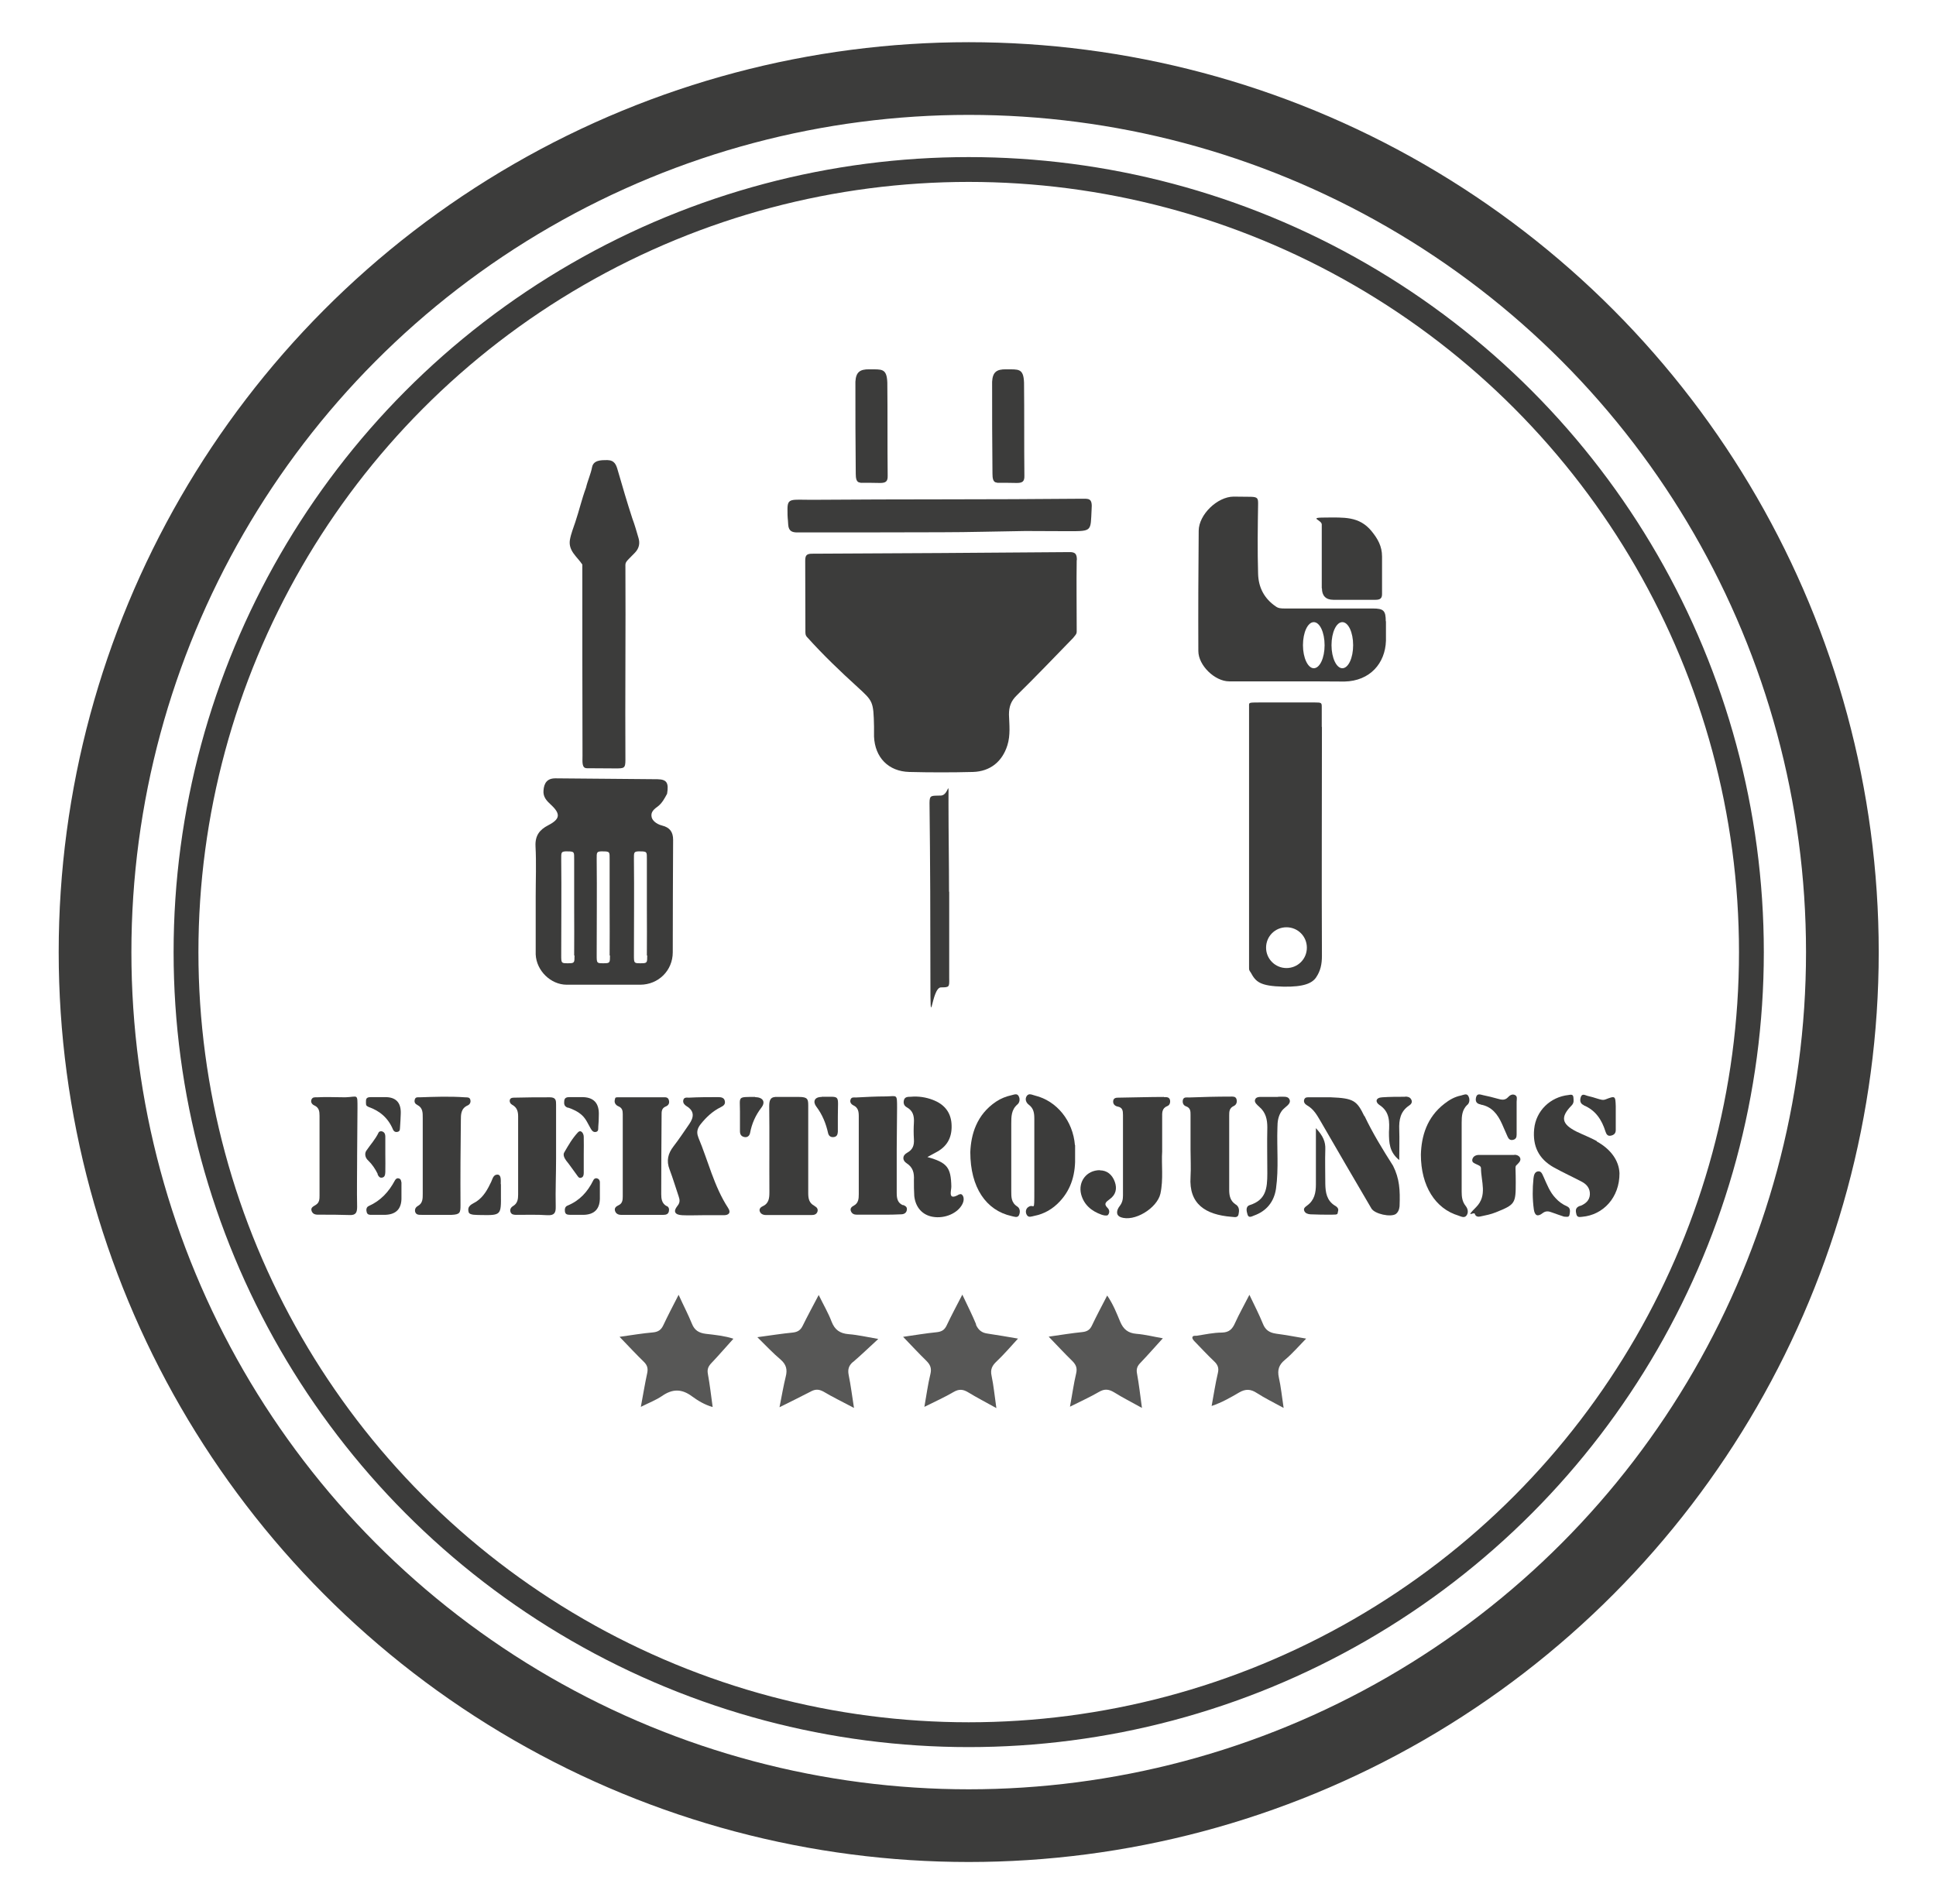 <svg viewBox="0 0 1091.8 1074.1" version="1.1" xmlns="http://www.w3.org/2000/svg" id="Ebene_1">
  
  <defs>
    <style>
      .st0 {
        fill: #3c3c3b;
      }

      .st1 {
        fill: #f48735;
      }

      .st2 {
        stroke-width: 14px;
      }

      .st2, .st3 {
        fill: none;
        stroke: #3c3c3b;
        stroke-miterlimit: 10;
      }

      .st3 {
        stroke-width: 41px;
      }

      .st4 {
        fill: #575756;
      }
    </style>
  </defs>
  <circle r="492.7" cy="537" cx="546.3" class="st3"></circle>
  <g>
    <g>
      <path d="M481.2,768.1c4.5-3.9,8.8-8,14.1-12.9-6.4-1.1-11.5-2.3-16.7-2.7-4.9-.4-7.8-2.4-9.6-7-1.8-4.8-4.4-9.2-7.3-15.1-3.4,6.5-6.3,11.8-9,17.3-1.2,2.5-2.8,3.6-5.7,3.9-6.2.6-12.4,1.6-19.9,2.6,4.9,4.8,8.8,9,13.2,12.7,3.2,2.8,3.8,5.7,2.8,9.6-1.3,5.3-2.2,10.6-3.5,17.2,6.6-3.3,12.2-6,17.7-8.9,2.5-1.3,4.4-1.3,6.9,0,5.4,3.2,11,5.9,17.4,9.3-1.1-6.9-1.8-12.8-3-18.6-.6-3.1,0-5.3,2.5-7.4h.1Z" class="st4"></path>
      <path d="M655.7,754.8c-4.8-.8-9.8-2.1-14.8-2.5-4.8-.4-7.4-2.6-9.2-6.9-2-4.8-3.9-9.7-7.3-14.7-3.1,6-6,11.4-8.6,16.9-1.1,2.4-2.7,3.4-5.3,3.7-6,.6-12.1,1.6-19.1,2.6,4.8,5,9,9.5,13.3,13.7,2.1,2.1,2.9,4,2.2,7-1.4,5.9-2.2,11.9-3.5,18.8,6-3,11.3-5.4,16.3-8.3,3.2-1.9,5.6-1.6,8.6.2,4.8,3,9.8,5.5,15.7,8.8-1-7.4-1.7-13.5-2.8-19.5-.5-2.7.3-4.3,2.1-6.1,4.2-4.4,8.2-9,12.5-13.7h-.1Z" class="st4"></path>
      <path d="M719.6,752.2c-3.6-.5-6-2-7.4-5.6-2.1-5.2-4.7-10.2-7.6-16.3-3,5.9-5.8,10.8-8.1,15.9-1.5,3.4-3.3,5.3-7.4,5.4-4.8,0-9.6,1.1-14.3,1.8-.9,0-2.3-.2-2.4,1.1,0,.6.7,1.5,1.2,2,3.7,3.8,7.3,7.7,11.2,11.4,2,1.9,2.7,3.8,2,6.6-1.4,5.9-2.3,12-3.5,18.5,5.9-2,10.7-4.8,15.5-7.6,3.6-2.1,6.5-2,10,.3,4.5,2.9,9.4,5.3,15.1,8.4-1-6.5-1.5-11.9-2.7-17.2-.9-4.2,0-7.1,3.4-9.9,4.1-3.4,7.6-7.5,12-12-6.3-1.1-11.7-2.1-17.1-2.8h0Z" class="st4"></path>
      <path d="M550.5,747c-2.2-5.3-4.8-10.5-7.8-16.8-3.3,6.4-6.2,11.8-8.8,17.3-1.2,2.6-2.8,3.6-5.7,3.9-6,.6-12,1.6-18.9,2.6,4.8,5,8.9,9.4,13.1,13.5,2.2,2.2,3.1,4.2,2.3,7.5-1.4,5.7-2.2,11.7-3.4,18.5,6-3,11.4-5.4,16.5-8.4,3.1-1.8,5.4-1.5,8.2.2,4.9,3,10,5.6,15.9,8.9-1-6.8-1.5-12.5-2.7-18.2-.8-3.6.3-5.8,2.9-8.2,4.1-3.9,7.8-8.2,12-12.8-5.9-1-11.4-2-17-2.8-3.3-.4-5.3-1.9-6.7-5v-.2h0Z" class="st4"></path>
      <path d="M413.4,755c-4.6-1.5-10-2.1-15.4-2.7-3.8-.5-6.3-1.9-7.8-5.7-2.1-5.2-4.7-10.1-7.5-16.3-3.3,6.4-6.1,11.8-8.7,17.3-1.2,2.5-2.8,3.6-5.7,3.9-5.9.5-11.8,1.5-18.9,2.5,5,5.2,9.3,9.8,13.8,14.2,1.9,1.9,2.3,3.7,1.8,6.2-1.3,6-2.3,12.1-3.6,19.1,4.6-2.3,8.5-3.8,11.9-6.1,5.9-4.1,11.1-4.2,17,.2,3.3,2.4,7,4.7,11.6,6-.9-6.6-1.6-12.7-2.7-18.7-.5-2.7.3-4.3,2-6.1,4.2-4.4,8.2-9.1,12.3-13.6v-.2h0Z" class="st4"></path>
    </g>
    <g>
      <path d="M769.4,629.5c-4.2-8.7-6-10.1-18.9-10.6h-12c-1.1,0-2.5-.2-3,1.3s.5,2.6,1.7,3.3c3.7,2.1,5.6,5.6,7.6,9,9.5,16.4,19,32.8,28.6,49.1,1.8,3.1,10.9,5.1,13.8,3.1,2-1.5,2.1-4.3,2.1-4.9.3-8.4,0-15-3.7-22.3-5.8-9.1-11.5-18.4-16.1-28.1h0Z" class="st0"></path>
      <path d="M900.5,643.6c-3.6-2-7.6-3.5-11.3-5.3-8.6-4.3-9.4-8.2-2.8-14.9,1.4-1.5,1-3,.9-4.6-.2-1.7-1.5-1.4-2.7-1.2-10.4,1.1-18.4,9-19.4,19.1-1,9.7,2.6,17,11,21.7,5.2,2.9,10.7,5.4,16,8.2,2.8,1.5,4.6,3.9,4.4,7.2-.2,3.2-2.3,5-5,6.2-.5.2-1,.2-1.4.5-1.9,1-1.6,2.7-1.2,4.4.5,1.9,1.9,1.5,3.2,1.4,11.9-1,21.2-10.9,21.1-24.6-.3-7.2-5-13.6-12.8-17.9v-.2h0Z" class="st0"></path>
      <path d="M376,680.3c-2.8-1.5-3.1-4.2-3.1-6.8,0-14.8.1-29.6.2-44.4,0-2-.1-4,2.3-5,1.6-.6,2.3-1.9,1.8-3.6-.5-1.9-2.1-1.6-3.6-1.6h-23.1c-3.8,0-3.4-.2-3.8,1.5-.4,1.6.6,3,2.1,3.6,2.1.9,2.4,2.4,2.4,4.4v46.4c0,2.1-.2,4-2.4,5-1.3.6-2.4,1.5-2,3,.4,1.6,1.7,2.4,3.4,2.4h24c1.4,0,2.7-.4,3-2,.3-1.3,0-2.4-1.2-3h0Z" class="st0"></path>
      <path d="M509.3,679.8c-3.2-1.3-3.6-4-3.6-7v-24.7c0-8,.2-15.3.2-23.3s0-6.5-6.2-6.4c-5.7,0-11.3.3-17,.6-1.1,0-2.5-.3-3,1.1-.6,1.5.3,2.7,1.5,3.3,2.8,1.3,3.1,3.6,3.1,6.2v44c0,2.6-.2,5-2.8,6.4-1.2.6-2.3,1.6-1.6,3.2.6,1.4,1.8,1.9,3.2,1.9h15c3.3,0,6.7,0,10-.2,1.5,0,3-.6,3.3-2.4.3-1.7-.7-2.3-2.1-2.9v.2h0Z" class="st0"></path>
      <path d="M696.8,679.3c-3-2-3.6-4.9-3.6-8.2v-41.9c0-2.2,0-4.2,2.6-5.4,1.5-.7,2-2.3,1.5-3.9-.5-1.6-2.1-1.4-3.4-1.4-7.8,0-15.6.2-23.4.5-1.2,0-2.9-.4-3.4,1.3-.4,1.6.2,3.2,1.8,3.7,2.5.9,2.5,2.8,2.5,4.8v19.5h0c0,5.2.3,10.3,0,15.5-1,15.3,8.4,21.3,23,22.5,1.4,0,3.7.9,4.1-1.5.4-1.9.5-4-1.5-5.4h-.2,0Z" class="st0"></path>
      <path d="M656.4,618.7c-8.5,0-17,.3-25.4.4-1.3,0-2.9,0-3.2,1.7-.3,1.8.9,3,2.4,3.3,2.9.5,3.1,2.4,3.1,4.8v45.4c0,2.2-.4,4.1-1.9,6s-2.5,5,.6,6.2c7.6,2.9,20.5-5,22.4-13.2,1.8-8.2.5-16.6,1-23.8v-19.1c0-2.7-.3-5.3,3-6.6,1.3-.5,1.7-2.1,1.4-3.4-.4-1.7-2-1.6-3.2-1.6h-.2,0Z" class="st0"></path>
      <path d="M459.3,680.1c-3-1.5-3.5-4.1-3.5-7.1v-24.4h0v-24.9c0-3.6-.2-5-5.1-5h-12c-4.1-.3-4.9,1.5-4.9,5.2.2,16.1,0,32.2.1,48.4,0,3.3-.2,6.4-3.7,8-1.1.5-2.1,1.4-1.8,2.7.4,1.6,1.9,2.3,3.5,2.3h25.9c1.4,0,2.7-.4,3.2-1.9.5-1.6-.5-2.6-1.7-3.2h0Z" class="st0"></path>
      <path d="M265.2,620.1c-.5-1.4-1.9-1.1-3-1.2-8.5-.6-17-.3-25.4,0-1.1,0-2.5-.3-2.9,1.3s.3,2.4,1.4,3c3.2,1.6,3.1,4.4,3.1,7.3v21h0v22c0,2.5,0,5.1-2.6,6.6-1.3.7-2,1.8-1.7,3.3.5,1.9,2.2,1.8,3.7,1.8h16.9c4.7-.2,5-1.2,5-5.4-.1-16,0-31.9.2-47.9,0-3.3,0-6.7,3.8-8.4,1.2-.5,2-1.8,1.5-3.3v-.2h0Z" class="st0"></path>
      <path d="M310.2,618.9c-6.7,0-13.3,0-20,.2-.9,0-2.1,0-2.6,1-.5,1.3.3,2.5,1.2,3,2.8,1.5,3.4,3.8,3.4,6.6v44c0,2.6-.3,5-2.8,6.5-1.2.7-2,1.9-1.5,3.4s2,1.6,3.3,1.6c5.8,0,11.7-.2,17.5.2,3.9.2,4.8-1.3,4.7-4.9-.2-9.3.2-17.8.2-27.1v-30.3c0-2.3,0-4.2-3.5-4.2h0Z" class="st0"></path>
      <path d="M194.8,618.9c-5.2,0-10.9-.3-16.1,0-1.2,0-2.5-.2-3.1,1.4-.5,1.5.5,2.7,1.7,3.2,2.6,1.2,2.9,3.3,2.9,5.8v44.9c0,2,0,4-2,5.3-1.3.9-3.3,1.5-2.4,3.7.9,2.1,2.9,1.9,4.7,1.9,5.5,0,11,0,16.5.2,3.7.2,4.4-1.4,4.4-4.7-.2-9.5,0-17.9,0-27.3v-1.4c0-9,.2-17.7.2-26.6s.3-6.6-6.9-6.4h.1Z" class="st0"></path>
      <path d="M541,673.6c-6.7,4-4.5-1.9-4.5-4.3-.2-10.8-2.3-13.6-13.5-16.7,2.4-1.3,3.9-2.1,5.5-3,6.3-3.5,8.6-9,8.1-15.9-.5-6.7-4.4-11-10.4-13.3-4.1-1.6-8.4-2.2-12.7-1.8-1.4,0-3.2,0-3.7,1.8s0,3.3,1.7,4.2c3.4,1.9,4.1,4.9,3.9,8.5-.2,3.2-.2,6.3,0,9.5.2,3.3-.6,5.8-3.7,7.5-3,1.6-2.9,4.4-.4,6,3.7,2.4,4.3,5.6,4.1,9.5,0,3,0,6,.2,9,.7,6.4,4.6,10.7,10.4,11.7,6.8,1.2,14.2-2,16.8-7.3.5-1.1.8-2.2.6-3.4-.2-1.3-1.2-2.6-2.3-1.9h0Z" class="st0"></path>
      <path d="M606.2,645.9c-1.1-13.7-10.2-25-22.6-28-1.6-.4-3.4-1.5-4.6.3-1.1,1.7-.4,3.7,1.2,4.9,2.8,2.1,3.1,4.8,3.1,8v40.4c0,13.4,0,6.9-3.4,9.3-1.4.9-1.8,2.9-.8,4.5s2.6.8,4.1.5c5.7-1.1,10.5-3.9,14.5-8.2,6.8-7.3,8.9-16.1,8.6-25.7v-6h0Z" class="st0"></path>
      <path d="M573.7,680.5c-3.5-2.2-3.4-5.5-3.4-8.8v-37.9c0-4,0-7.9,3.5-10.9,1.3-1.1,1.5-3.1.7-4.6-.9-1.8-2.6-.9-4-.6-3.1.7-6,1.8-8.7,3.6-11.1,7.4-14.2,18.6-14.6,28.5,0,20,8.9,32.9,23.3,36.1,1.4.3,3.3,1.1,4.1-.4.8-1.6.8-3.9-.9-5h0Z" class="st0"></path>
      <path d="M393.8,641.4c-1.1-2.7-.6-4.9,1.3-7.3,3.2-4,6.7-7.3,11.3-9.6,1.4-.7,2.7-1.5,2.4-3.3-.3-2.2-2.2-2.4-3.8-2.4-5.5,0-11,0-16.5.3-1.2,0-2.9-.4-3.2,1.6-.2,1.5.8,2.5,1.9,3.2,4.6,2.8,4.1,6.3,1.5,10.1-2.9,4.2-5.8,8.6-8.9,12.6s-4.1,8.1-2.2,13c1.9,5,3.4,10.1,5.1,15.1.7,2,.9,3.6-.7,5.5-2.5,3.1-1.4,5,2.7,5.2,3.8.2,7.7,0,11.5,0h12c2.8,0,4.2-1.4,2.4-4.1-8-12.3-11.2-26.5-16.8-39.8h0Z" class="st0"></path>
      <path d="M827.5,623.2c1.5-1.4,1.4-3.6.5-5.1-.9-1.6-2.7-.5-4.1-.2-3.5.7-6.5,2.4-9.3,4.6-10,7.7-13,18.4-13.3,28.7,0,17.8,8.2,30.5,21.1,34.4,1.5.5,3.4,1.6,4.6,0,1.3-1.7.8-3.9-.5-5.5-1.9-2.4-2.2-5.1-2.2-8v-38.9c0-3.7.2-7.2,3.2-10.1h0Z" class="st0"></path>
      <path d="M854.1,651.4h-20c-1.7,0-3.4.7-3.8,2.6-.3,1.7,1.2,2.1,2.4,2.7,1,.5,2.5.9,2.5,2.2,0,7.5,3.8,15.4-2.8,22s-1.1,2.4-.7,3.7c.5,1.7,2,1.8,3.2,1.5,2.9-.6,5.9-1.2,8.6-2.3,11-4.4,11.3-5,11.3-16.9s-.9-7.8,2-11.4c1.6-2,0-4.2-2.8-4.2h0Z" class="st0"></path>
      <path d="M720.7,618.7h-8.1c-1.8,0-4.2-.3-4.8,1.5-.6,1.6,1.2,3,2.4,4.1,3.6,3.1,4.5,7,4.5,11.6-.2,8.6,0,17.3,0,25.9s-.8,15-9.9,17.9c-2.5.8-1.8,3.5-1.3,5.2.6,2.4,2.6,1.1,3.7.7,7-2.5,11.3-7.7,12.4-15.2,1.6-11.4.4-22.9.8-34.4,0-3.4.4-6.6,2.5-9.5,1.6-2.2,5.7-3.8,4.2-6.6-.9-1.7-3.3-1.3-6.2-1.3h-.2Z" class="st0"></path>
      <path d="M620.3,660c-7.6,0-12.4,6.5-10.6,13.6,1.6,6,5.9,9.5,11.5,11.5,1.1.4,3,.8,3.6.2,1-1.1,1-2.7,0-3.8-2.7-2.6-1-3.6,1.1-5.2,3.3-2.4,4.2-5.8,2.8-9.7-1.5-4.2-4.5-6.5-8.4-6.5h0Z" class="st0"></path>
      <path d="M752.8,680c-4.6-2.9-5.3-7.4-5.4-12.2,0-6.5-.2-13,0-19.5.2-4.3-1.3-7.7-5.3-12v31.7c0,4.7-.8,8.9-4.9,11.9-1,.8-2.4,1.6-1.6,3.2.6,1.3,2.1,1.7,3.4,1.8,4,.2,8,.2,12,.2s3.1-.3,3.6-2c.5-1.5-.7-2.5-1.9-3.2h.1Z" class="st0"></path>
      <path d="M792.4,618.6c-4.3,0-8.6,0-12.9.3-3.8.2-4,2.7-1.6,4.3,6,3.9,5.7,9.6,5.4,15.4,0,5.9.2,11.2,5.8,15.7,0-6.3.2-11.8,0-17.2s.6-10.2,5.5-13.5c1.1-.7,2.1-1.8,1.3-3.4-.7-1.4-2-1.7-3.4-1.7h0Z" class="st0"></path>
      <path d="M835,623c6.3,1.1,9.6,5.5,12,10.8,1.1,2.4,2.1,4.9,3.2,7.3.6,1.3,1.4,2.2,3.1,1.8,1.6-.4,2-1.4,2-3v-18.5c0-1.4.7-3.2-1.2-3.9-1.4-.5-2.7.3-3.6,1.3-1.8,2-3.8,1.5-5.9.9-2.7-.8-5.4-1.4-8.2-2-1.5-.3-3.4-1.3-4,1.3-.5,2.2.3,3.5,2.5,3.9h.1Z" class="st0"></path>
      <path d="M883.7,680.4c-2.5-1.1-4.6-2.6-6.4-4.6-3.3-3.4-4.9-7.8-6.8-12-.7-1.4-1.2-3.5-3.3-3.1-1.9.4-2.2,2.4-2.4,4-.6,5.8-.6,11.6.2,17.4.5,3.5,2.1,4.4,5,2.1,1.7-1.3,3.3-1.1,5.1-.4,2.3.9,4.7,1.6,6.9,2.4,1.3,0,2.8.6,3.1-1,.3-1.7.8-3.9-1.4-4.8h0Z" class="st0"></path>
      <path d="M893.1,623.4c6.7,2.8,10.2,8.1,12.3,14.8.5,1.5,1.2,2.8,3.2,2.3,1.7-.4,2.6-1.4,2.6-3.1v-8h0v-5.5c-.2-5.9-.3-5.9-5.8-3.8-1.5.6-2.9,0-4.4-.4-1.9-.6-3.8-1.2-5.7-1.6-1.3-.3-3-1.6-3.8.6-.6,1.8-.5,3.7,1.6,4.6h0Z" class="st0"></path>
      <path d="M282.4,667.9c0-2.1.4-5.4-1.9-5.4s-2.7,2.4-3.5,4.1c-2,4.2-4.2,8.3-8.2,11-2.2,1.5-5.6,2.2-4.5,6.1.5,1.8,4.6,1.5,7,1.6,11.3.2,11.3,0,11.2-11.4v-6h-.1Z" class="st0"></path>
      <path d="M338.3,666.8c0-1-.5-1.9-1.7-2.2-1-.2-1.7.4-2,1.1-3.2,6.5-7.7,11.5-14.6,14.3-1.4.6-1.6,2-1.4,3.4.3,1.8,1.7,1.7,3.1,1.8h7c6.6,0,9.8-3.4,9.6-10.1v-8.5h0v.2Z" class="st0"></path>
      <path d="M226.3,666.8c0-1-.4-2-1.6-2.2-1-.2-1.6.5-2,1.2-3.4,6.4-8,11.4-14.7,14.4-1.4.6-1.6,2.1-1.2,3.5.4,1.5,1.6,1.5,2.8,1.5h7c6.7,0,10-3.3,9.8-10v-8.5h-.1Z" class="st0"></path>
      <path d="M320.4,624.7c2.8,1,5.5,2.2,7.8,4.3s3.4,4.9,4.9,7.5c.7,1.2,1.5,2.3,3.1,1.9,1.5-.4,1.1-1.9,1.2-2.9.2-2.2.3-4.3.3-6.5.3-6.9-3-10.3-9.7-10.2h-6.5c-1.4,0-3.1,0-3.3,2.1-.2,1.8,0,3.2,2.1,3.9h.1Z" class="st0"></path>
      <path d="M207.7,624.3c6.5,2.2,11.2,6.3,13.9,12.7.5,1.2,1.5,1.8,2.9,1.3,1.2-.4,1-1.6,1.1-2.5.2-2.5.3-5,.4-7.5.3-6.5-2.8-9.7-9.3-9.5h-7.5c-1.4,0-2.8.2-2.8,2s-.3,2.9,1.3,3.4h0Z" class="st0"></path>
      <path d="M425.8,618.7c-10.1,0-8.5-.4-8.5,8.3v11c0,1.7.6,2.9,2.4,3.3,1.8.4,3-.7,3.3-2.3,1-5.3,3.1-10,6.4-14.3,2.5-3.3.8-5.8-3.5-5.9h0Z" class="st0"></path>
      <path d="M463.4,618.7c-4.4,0-5,2.9-3,5.5,3.4,4.5,5.4,9.5,6.6,14.9.4,1.7,1.6,2.5,3.4,2.2,1.7-.3,2-1.6,2.1-3v-8.5c0-12.7,1.8-11.1-9-11.2h-.1Z" class="st0"></path>
      <path d="M325.3,662.7c.7,1,1.2,1.9,2.3,1.6,1.4-.3,1.6-1.6,1.6-2.8v-10.4h0c0-3.3.1-6.6,0-9.9,0-2-1.6-4.3-3.3-2.5-3.1,3.3-5.4,7.3-7.7,11.3-.8,1.3,0,3.1,1.1,4.6,2.2,2.7,3.8,5.2,6,8.1h0Z" class="st0"></path>
      <path d="M212.9,662.3c.5,1,1.1,2.2,2.6,1.9,1.7-.3,1.7-1.9,1.8-3.2.1-3.3,0-6.6,0-10h0v-10c0-1.2-.4-2.3-1.6-2.8-.8-.3-1.8-.2-2.2.6-1.8,3.8-4.6,6.8-6.9,10.2-1.1,1.6-.7,4,1,5.5,2.3,2.2,4,4.8,5.4,7.6v.2h-.1Z" class="st0"></path>
    </g>
    <path d="M328.4,318.4c0,35.9,0,71.9.1,107.8,0,3.5-.5,7.1,2.5,7.1s12.6.1,16,.1c4.9,0,5.7,0,5.7-4.7-.2-34.3.2-74.7,0-109-.1-3,.2-2.6,5.4-8,2.5-2.6,2.8-5.5,2-8.2-.9-3.1-2.3-8-3.5-11.1-3.1-9.5-5.4-17.5-8.2-27.1-.9-3.2-1.8-5.7-5.9-5.8-3.6,0-7.8,0-8.6,4-.7,3.8-2.6,7.9-3.4,11.5-2.4,6.5-3.8,12.7-6,19.3-1.1,3.4-2.5,6.7-3.1,10.2-1,6.2,4.1,9.5,7,13.9h0Z" class="st0"></path>
    <g>
      <path d="M535.2,503c0-16.6-.3-32.9-.3-49.5s.6-4.9-4.3-4.8c-5.3.2-6.4-.5-6.4,4.2.4,33.1.5,66.2.5,99.3s.4,4.6,6,4.7c4.7,0,4.7-.2,4.6-5.1v-48.9h0Z" class="st0"></path>
      <path d="M535.2,503h0Z" class="st1"></path>
      <path d="M609.3,281.3c-50.6.5-101.1.2-151.7.6-11.2,0-13.5-1.1-13.5,5.2s.2,4.4.4,8.7c.2,4.1,2.7,4.4,4.7,4.5,27.2,0,54.5,0,81.7-.1,15.8,0,31.5-.5,47.3-.7,8.3,0,16.6.1,24.9.1,12.9,0,11.9-.1,12.5-12.1.6-6.9-1.6-6.2-6.4-6.2h.1Z" class="st0"></path>
      <path d="M607.3,315.9c0-3.4-.8-4.6-4.4-4.5-48.3.4-96.6.7-144.9.9-3.2,0-3.9,1-3.9,4,.1,13,0,26,.1,39,0,1.5-.2,3,1.1,4.2,8.9,9.9,18.5,19.1,28.3,28,8.7,8,9,8,9.3,22.4v5.5c.5,11.8,8.1,19.7,19.9,20,12,.3,24,.3,35.9,0,9.7-.3,16.5-5.8,19.4-15,1.8-5.7,1.1-11.6.9-17.3,0-4.5,1.1-7.7,4.4-10.9,10.8-10.6,21.2-21.5,31.8-32.4,2.2-2.7,2-2.3,2-5.2,0-12.8-.2-25.6,0-38.5v-.2h0Z" class="st0"></path>
      <path d="M485.2,272.3c4.3,0,6.7,0,11.1.1,3.2,0,4.4-.8,4.3-4.1-.2-17.5,0-35-.2-52.5-.3-8.3-3.3-7.4-10.1-7.5-5.5-.1-7.6,1.7-7.9,7,0,17.9,0,34.1.2,51.9,0,2.5.3,5,2.6,5h0Z" class="st0"></path>
      <path d="M562.3,272.3c4.3,0,6.7,0,11.1.1,3.2,0,4.4-.8,4.3-4.1-.2-17.5,0-35-.2-52.5-.3-8.3-3.3-7.4-10.1-7.5-5.5-.1-7.6,1.7-7.9,7,0,17.9,0,34.1.2,51.9,0,2.5.3,5,2.6,5h0Z" class="st0"></path>
    </g>
    <path d="M373.3,465.6c-3.5-.9-5.5-3.1-5.8-4.7-.5-2.3.4-3.9,3.4-6,2.5-1.9,3.9-4.6,5.3-7.2,1-6.1-.1-8.1-5.4-8.2-19.3-.1-38.3-.4-57.6-.5-4.7,0-6.4,2.7-6.7,6.9-.3,3.6,1.8,5.8,4.2,8,5.6,5.2,5.2,8.1-1.6,11.6-4.8,2.5-7.4,5.8-7.1,11.8.5,9.5.1,19,.1,28.5h0v32.5c.4,9.2,8.5,17.1,17.5,17.1h41.4c10.3,0,18.4-8,18.4-18.3,0-21.5.1-41.9.2-63.4,0-4.4-1.8-7-6.3-8.1h0ZM324,538.9c0,4.2,0,4.4-3.7,4.4s-3.8,0-3.8-4.4c0-18.1.2-36.2,0-54.3,0-3.9-.2-4.5,3.6-4.4,3.9,0,3.7.4,3.7,4.4v27.4c0,9.1.1,17.9,0,26.9h.2,0ZM344,538.9c0,4.2,0,4.4-3.7,4.4s-3.8,0-3.8-4.4c0-18.1.2-36.2,0-54.3,0-3.9-.2-4.5,3.6-4.4,3.9,0,3.7.4,3.7,4.4v27.4c0,9.1.1,17.9,0,26.9h.2,0ZM365,538.9c0,4.2,0,4.4-3.7,4.4s-3.8,0-3.8-4.4c0-18.1.2-36.2,0-54.3,0-3.9-.2-4.5,3.6-4.4,3.9,0,3.7.4,3.7,4.4v27.4c0,9.1.1,17.9,0,26.9h.2,0Z" class="st0"></path>
    <path d="M745.5,331.8c0,4.1,2.1,6.5,6.4,6.5h23.9c2.6,0,3.7-.9,3.6-3.5v-20.9c0-5.8-2.4-10-5.9-14.3-7-8.6-15.9-7.7-26-7.7s-2.1,1.3-2.1,3.9v36h0Z" class="st0"></path>
  </g>
  <circle r="441.4" cy="537" cx="546.3" class="st2"></circle>
  <path d="M745.4,410v-11c0-2.6,0-2.8-3.9-2.8h-31.2c-6.2,0-5.9.1-5.9,1.8v147.6c0,1.6,0,1.5,1,3,2.8,5.1,5,7.6,18.5,7.9,11.5.2,16.1-2,18.3-5.2,2.5-3.7,3.3-7.4,3.3-12.2-.2-43.1,0-86.2,0-129.3v.2h0ZM725.5,546c-6.3,0-11.5-5.1-11.5-11.5s5.1-11.5,11.5-11.5,11.5,5.1,11.5,11.5-5.1,11.5-11.5,11.5Z" class="st0"></path>
  <path d="M781.5,350.5c0-6.1-1.2-7.3-7.3-7.3h-49.5c-2.5,0-3.8-.1-5.3-1.2-6.4-4.4-9.7-10.6-9.9-18.4-.4-13.1-.2-26.3,0-39.5,0-2.9-.2-3.8-4-3.9-3.5,0-6.6-.1-9.9-.1-9.1.1-19.5,10.1-19.6,19.2-.2,22.6-.3,45.3-.2,67.9,0,8.1,9.3,17.1,17.4,17.1h34c10.3,0,18,0,31,.1,14.4-.3,23-10.3,23.4-23v-11h-.1ZM740.9,376.9c-3.3,0-6.1-5.8-6.1-13s2.7-13,6.1-13,6.1,5.8,6.1,13-2.7,13-6.1,13ZM757,376.9c-3.3,0-6.1-5.8-6.1-13s2.7-13,6.1-13,6.1,5.8,6.1,13-2.7,13-6.1,13Z" class="st0"></path>
</svg>